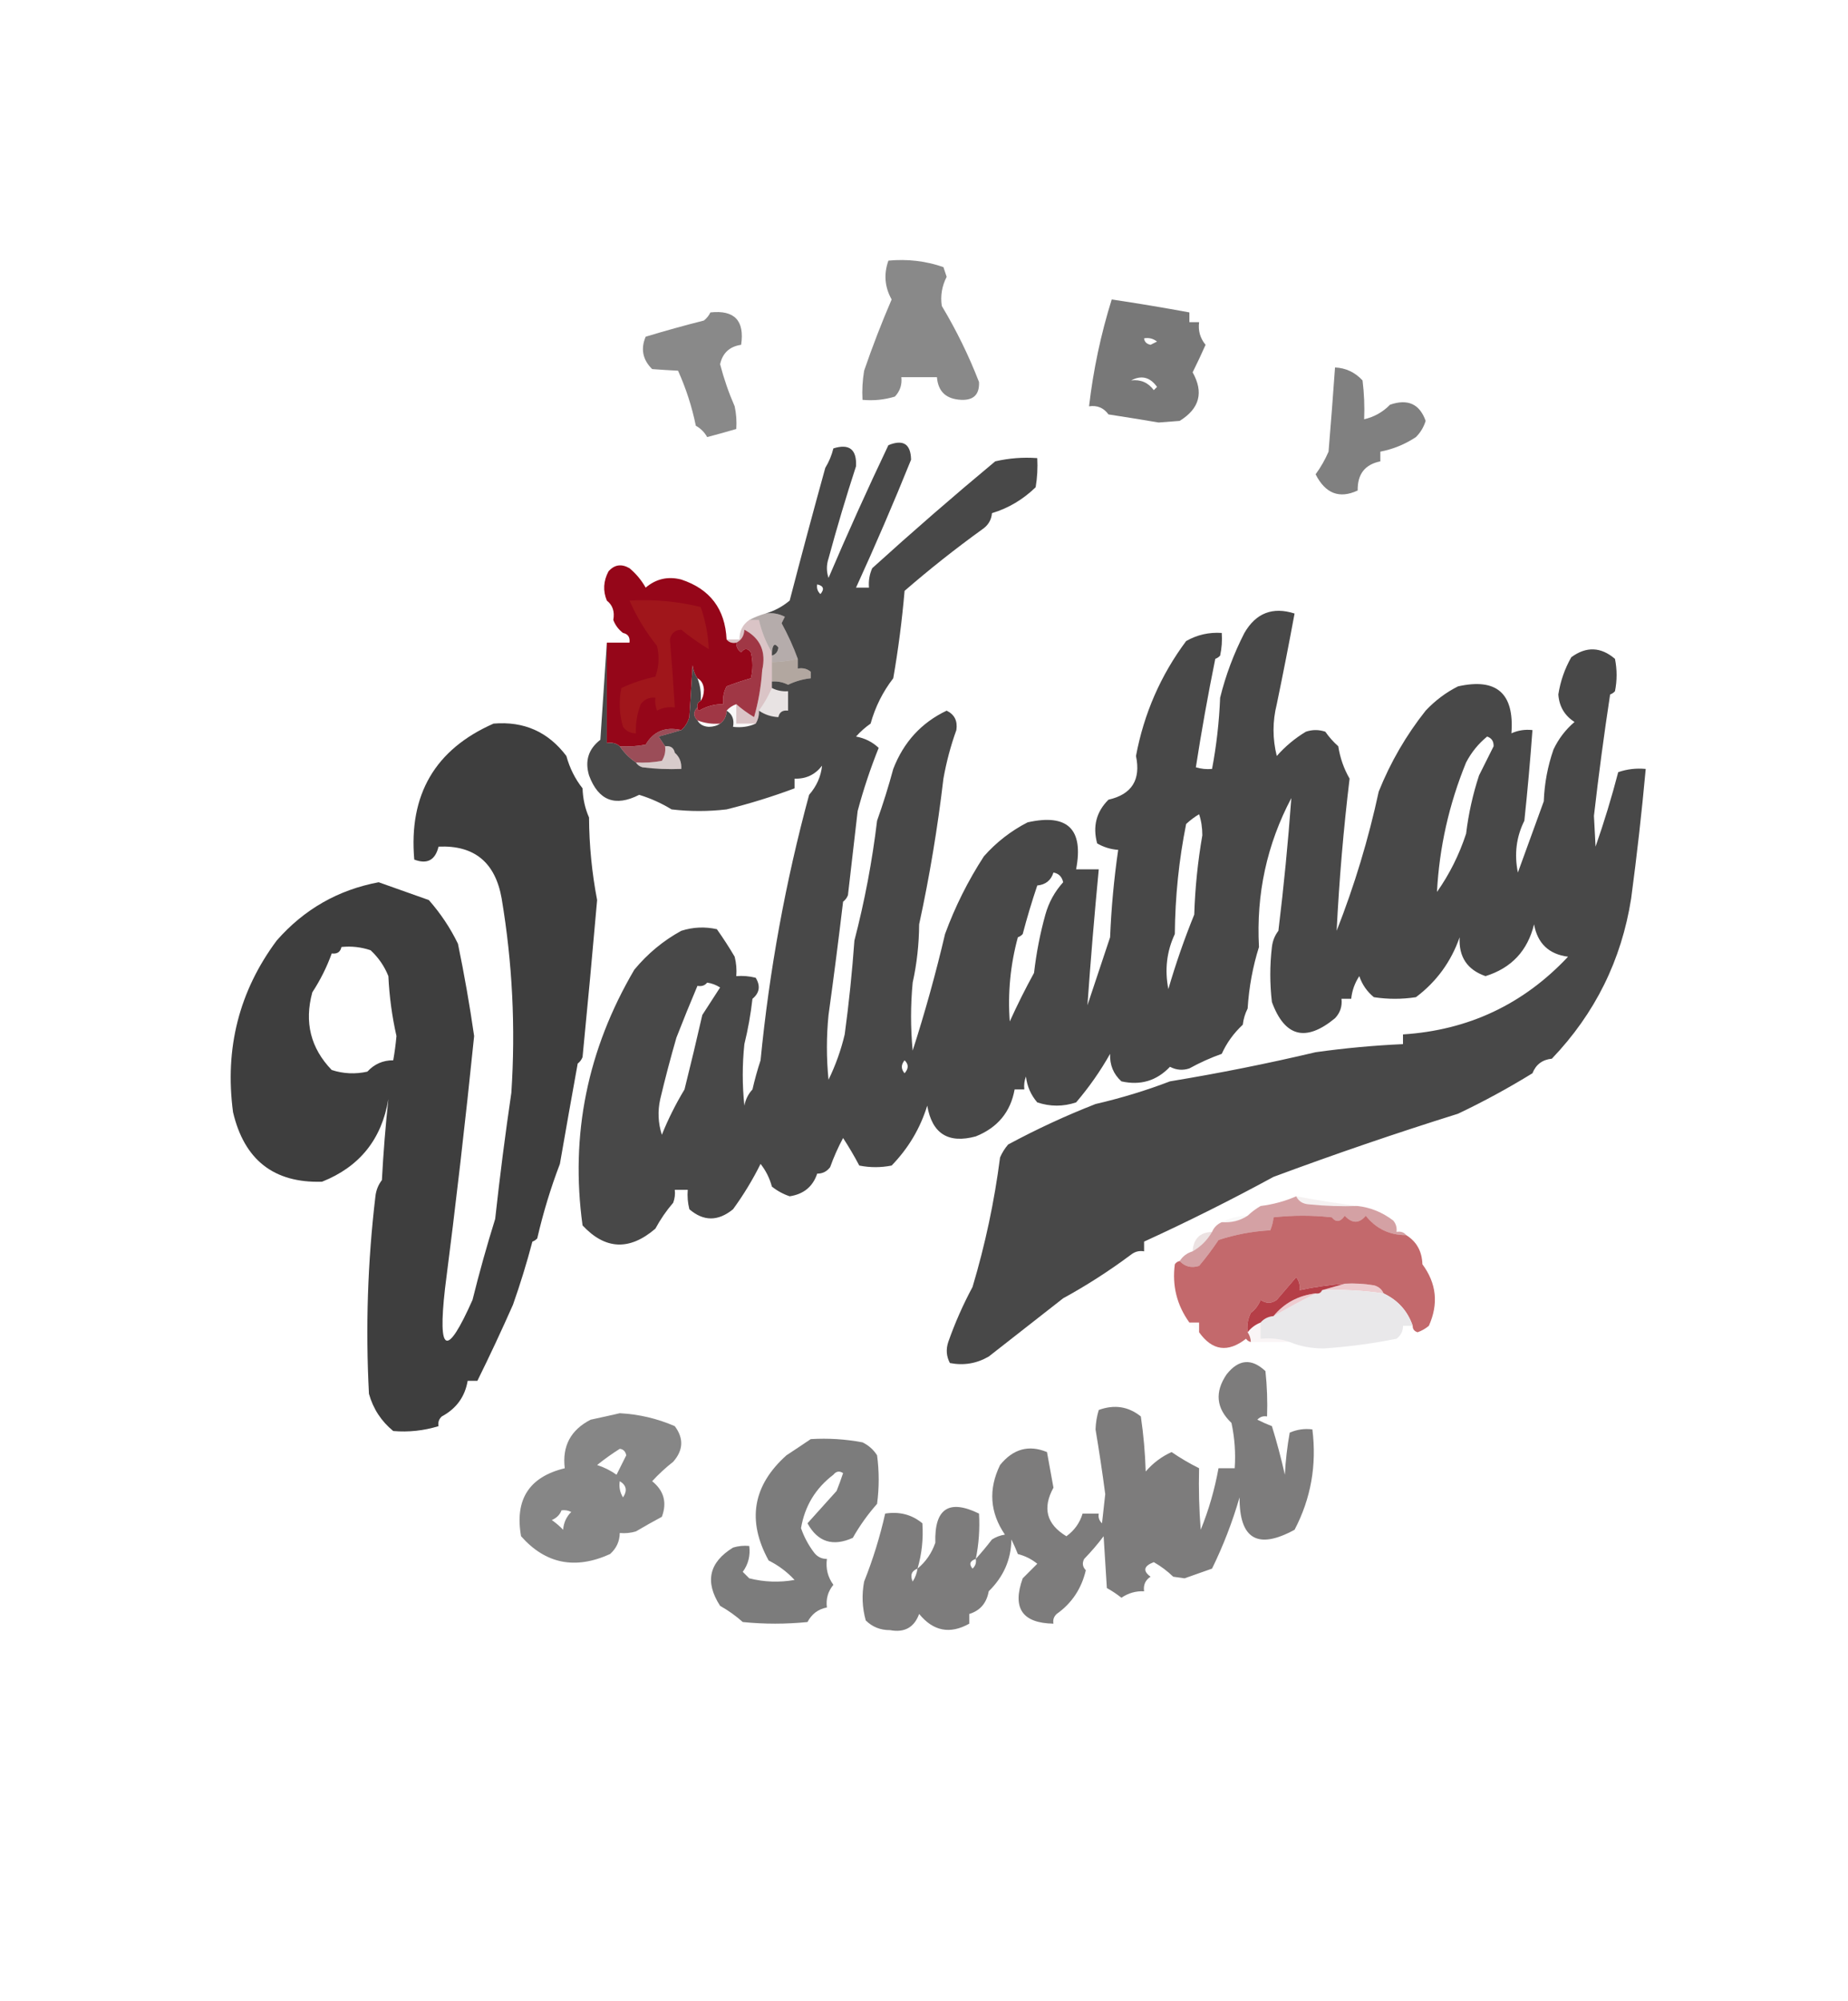 <?xml version="1.0" encoding="UTF-8"?>
<!DOCTYPE svg PUBLIC "-//W3C//DTD SVG 1.1//EN" "http://www.w3.org/Graphics/SVG/1.1/DTD/svg11.dtd">
<svg xmlns="http://www.w3.org/2000/svg" version="1.1" width="571px" height="618px" style="shape-rendering:geometricPrecision; text-rendering:geometricPrecision; image-rendering:optimizeQuality; fill-rule:evenodd; clip-rule:evenodd" xmlns:xlink="http://www.w3.org/1999/xlink">
<g><path style="opacity:0.463" fill="#010000" d="M 274.5,80.5 C 280.395,79.946 286.062,80.612 291.5,82.5C 291.833,83.5 292.167,84.5 292.5,85.5C 291.032,88.383 290.532,91.383 291,94.5C 295.529,102.057 299.362,109.89 302.5,118C 302.667,121.833 300.833,123.667 297,123.5C 292.343,123.285 289.843,120.952 289.5,116.5C 285.833,116.5 282.167,116.5 278.5,116.5C 278.753,118.827 278.086,120.827 276.5,122.5C 273.232,123.487 269.898,123.82 266.5,123.5C 266.335,120.482 266.502,117.482 267,114.5C 269.55,107.065 272.384,99.731 275.5,92.5C 273.354,88.66 273.02,84.66 274.5,80.5 Z"/></g>
<g><path style="opacity:0.53" fill="#010000" d="M 343.5,92.5 C 351.546,93.697 359.546,95.03 367.5,96.5C 367.5,97.5 367.5,98.5 367.5,99.5C 368.5,99.5 369.5,99.5 370.5,99.5C 370.162,102.157 370.829,104.49 372.5,106.5C 371.228,109.382 369.895,112.215 368.5,115C 371.988,121.201 370.655,126.201 364.5,130C 362.333,130.167 360.167,130.333 358,130.5C 352.836,129.63 347.67,128.797 342.5,128C 341.022,125.961 339.022,125.128 336.5,125.5C 337.809,114.251 340.142,103.251 343.5,92.5 Z M 353.5,104.5 C 354.978,104.238 356.311,104.571 357.5,105.5C 356.833,105.833 356.167,106.167 355.5,106.5C 354.287,106.253 353.62,105.586 353.5,104.5 Z M 349.5,117.5 C 352.684,115.812 355.35,116.479 357.5,119.5C 357.167,119.833 356.833,120.167 356.5,120.5C 354.754,118.146 352.421,117.146 349.5,117.5 Z"/></g>
<g><path style="opacity:0.463" fill="#010000" d="M 219.5,96.5 C 226.941,95.694 230.107,99.028 229,106.5C 225.437,107.025 223.27,109.025 222.5,112.5C 223.68,117.019 225.18,121.353 227,125.5C 227.497,127.81 227.663,130.143 227.5,132.5C 224.394,133.413 221.394,134.246 218.5,135C 217.667,133.5 216.5,132.333 215,131.5C 213.799,125.628 211.966,119.961 209.5,114.5C 206.998,114.379 204.332,114.212 201.5,114C 198.571,111.09 197.905,107.757 199.5,104C 205.455,102.195 211.455,100.528 217.5,99C 218.381,98.292 219.047,97.458 219.5,96.5 Z"/></g>
<g><path style="opacity:0.497" fill="#020100" d="M 412.5,113.5 C 415.841,113.656 418.674,114.989 421,117.5C 421.499,121.486 421.666,125.486 421.5,129.5C 424.613,128.777 427.279,127.277 429.5,125C 434.982,123.107 438.648,124.773 440.5,130C 439.912,131.92 438.912,133.587 437.5,135C 434.105,137.244 430.439,138.744 426.5,139.5C 426.5,140.5 426.5,141.5 426.5,142.5C 421.742,143.457 419.409,146.457 419.5,151.5C 413.857,154.132 409.523,152.465 406.5,146.5C 408.086,144.33 409.42,141.996 410.5,139.5C 411.222,130.807 411.889,122.14 412.5,113.5 Z"/></g>
<g><path style="opacity:0.716" fill="#010000" d="M 187.5,198.5 C 187.5,208.833 187.5,219.167 187.5,229.5C 189.099,229.232 190.432,229.566 191.5,230.5C 192.833,232.5 194.5,234.167 196.5,235.5C 196.918,236.222 197.584,236.722 198.5,237C 202.486,237.499 206.486,237.666 210.5,237.5C 210.635,235.446 209.968,233.779 208.5,232.5C 210.923,232.424 212.756,233.424 214,235.5C 219.482,232.215 225.315,229.549 231.5,227.5C 234.813,225.736 237.813,223.736 240.5,221.5C 242.179,221.715 243.179,221.048 243.5,219.5C 248.64,218.25 248.64,217.584 243.5,217.5C 243.5,216.167 243.5,214.833 243.5,213.5C 241.708,213.634 240.042,213.301 238.5,212.5C 238.5,211.833 238.5,211.167 238.5,210.5C 240.262,210.357 241.929,210.691 243.5,211.5C 245.729,210.423 248.063,209.756 250.5,209.5C 249.64,211.816 249.14,214.149 249,216.5C 252.349,213.654 255.849,210.987 259.5,208.5C 261.845,205.491 264.179,202.491 266.5,199.5C 263.979,196.622 260.979,194.622 257.5,193.5C 256.491,196.049 255.658,198.715 255,201.5C 253.509,203.664 252.009,205.664 250.5,207.5C 249.432,206.566 248.099,206.232 246.5,206.5C 246.5,205.5 246.5,204.5 246.5,203.5C 245.142,199.777 243.475,196.111 241.5,192.5C 241.833,191.833 242.167,191.167 242.5,190.5C 240.604,189.534 238.604,189.201 236.5,189.5C 239.2,188.743 241.7,187.409 244,185.5C 247.56,171.806 251.227,158.139 255,144.5C 256.132,142.661 256.965,140.661 257.5,138.5C 262.413,136.962 264.747,138.796 264.5,144C 261.452,153.341 258.619,162.841 256,172.5C 255.333,174.5 255.333,176.5 256,178.5C 261.854,164.775 268.021,151.108 274.5,137.5C 279.082,135.63 281.415,137.13 281.5,142C 276.169,155.212 270.503,168.378 264.5,181.5C 265.833,181.5 267.167,181.5 268.5,181.5C 268.318,179.409 268.652,177.409 269.5,175.5C 281.965,164.198 294.631,153.198 307.5,142.5C 311.783,141.508 316.116,141.174 320.5,141.5C 320.665,144.518 320.498,147.518 320,150.5C 316.056,154.314 311.556,156.981 306.5,158.5C 306.321,160.606 305.321,162.272 303.5,163.5C 295.154,169.526 287.154,175.859 279.5,182.5C 278.709,191.648 277.543,200.648 276,209.5C 272.781,213.656 270.448,218.323 269,223.5C 267.351,224.648 265.851,225.981 264.5,227.5C 267.217,227.999 269.551,229.165 271.5,231C 268.966,237.285 266.8,243.785 265,250.5C 264,259.167 263,267.833 262,276.5C 261.692,277.308 261.192,277.975 260.5,278.5C 259.1,290.287 257.6,301.953 256,313.5C 255.333,320.167 255.333,326.833 256,333.5C 258.193,328.991 259.86,324.324 261,319.5C 262.299,309.885 263.299,300.218 264,290.5C 267.167,278.316 269.501,265.983 271,253.5C 272.878,248.229 274.545,242.896 276,237.5C 279.208,229.201 284.708,223.201 292.5,219.5C 294.923,220.682 295.923,222.682 295.5,225.5C 293.762,230.307 292.428,235.307 291.5,240.5C 289.712,255.726 287.212,270.726 284,285.5C 283.956,291.673 283.289,297.673 282,303.5C 281.333,310.5 281.333,317.5 282,324.5C 285.829,312.593 289.162,300.593 292,288.5C 295.086,280.07 299.086,272.07 304,264.5C 307.828,260.166 312.328,256.666 317.5,254C 329.865,251.234 334.865,256.068 332.5,268.5C 334.833,268.5 337.167,268.5 339.5,268.5C 338.148,282.611 336.981,296.611 336,310.5C 338.33,303.509 340.664,296.509 343,289.5C 343.371,280.424 344.204,271.424 345.5,262.5C 343.173,262.335 341.007,261.669 339,260.5C 337.574,255.243 338.741,250.743 342.5,247C 349.709,245.366 352.543,240.866 351,233.5C 353.456,220.411 358.623,208.577 366.5,198C 369.907,196.065 373.574,195.232 377.5,195.5C 377.663,197.857 377.497,200.19 377,202.5C 376.586,202.957 376.086,203.291 375.5,203.5C 373.231,214.669 371.231,225.835 369.5,237C 371.134,237.494 372.801,237.66 374.5,237.5C 375.863,230.337 376.696,223.003 377,215.5C 378.699,208.599 381.199,201.932 384.5,195.5C 388.064,189.339 393.23,187.339 400,189.5C 398.287,198.76 396.454,208.093 394.5,217.5C 393.167,222.833 393.167,228.167 394.5,233.5C 397.131,230.523 400.131,228.023 403.5,226C 405.5,225.333 407.5,225.333 409.5,226C 410.648,227.649 411.981,229.149 413.5,230.5C 414.061,234.095 415.228,237.428 417,240.5C 415.12,256.075 413.787,271.741 413,287.5C 418.496,273.54 422.829,259.207 426,244.5C 429.624,235.457 434.457,227.123 440.5,219.5C 443.459,216.358 446.792,213.858 450.5,212C 462.439,209.325 467.939,214.158 467,226.5C 469.041,225.577 471.208,225.244 473.5,225.5C 472.822,234.837 471.989,244.17 471,253.5C 468.508,258.502 467.841,263.836 469,269.5C 471.664,262.214 474.331,254.881 477,247.5C 477.203,241.995 478.203,236.661 480,231.5C 481.572,228.178 483.739,225.344 486.5,223C 483.426,221.022 481.759,218.188 481.5,214.5C 482.132,210.406 483.466,206.573 485.5,203C 490.129,199.602 494.629,199.769 499,203.5C 499.667,206.833 499.667,210.167 499,213.5C 498.586,213.957 498.086,214.291 497.5,214.5C 495.6,226.97 493.933,239.47 492.5,252C 492.667,255.167 492.833,258.333 493,261.5C 495.652,253.904 497.985,246.238 500,238.5C 502.719,237.556 505.552,237.223 508.5,237.5C 507.28,250.854 505.78,264.187 504,277.5C 501.016,296.538 492.85,313.038 479.5,327C 476.568,327.295 474.568,328.795 473.5,331.5C 466.016,336.106 458.349,340.273 450.5,344C 431.335,350 412.335,356.5 393.5,363.5C 380.374,370.636 367.041,377.303 353.5,383.5C 353.5,384.5 353.5,385.5 353.5,386.5C 352.022,386.238 350.689,386.571 349.5,387.5C 342.76,392.529 335.76,397.029 328.5,401C 320.803,407.039 313.136,413.039 305.5,419C 301.753,421.166 297.753,421.833 293.5,421C 292.409,418.936 292.242,416.769 293,414.5C 295.047,408.668 297.547,403.001 300.5,397.5C 304.425,384.373 307.258,371.039 309,357.5C 309.635,356.034 310.469,354.7 311.5,353.5C 320.321,348.753 329.321,344.587 338.5,341C 346.466,339.155 354.132,336.822 361.5,334C 376.791,331.479 391.791,328.479 406.5,325C 415.469,323.742 424.469,322.909 433.5,322.5C 433.5,321.5 433.5,320.5 433.5,319.5C 453.699,318.207 470.699,310.207 484.5,295.5C 478.569,294.736 475.069,291.403 474,285.5C 472,293.671 467,299.004 459,301.5C 453.348,299.538 450.681,295.538 451,289.5C 448.351,297.059 443.851,303.225 437.5,308C 433.167,308.667 428.833,308.667 424.5,308C 422.383,306.269 420.883,304.102 420,301.5C 418.587,303.652 417.754,305.986 417.5,308.5C 416.5,308.5 415.5,308.5 414.5,308.5C 414.753,310.827 414.086,312.827 412.5,314.5C 403.465,321.951 396.965,320.284 393,309.5C 392.333,303.833 392.333,298.167 393,292.5C 393.216,290.616 393.883,288.949 395,287.5C 396.663,273.893 397.996,260.226 399,246.5C 391.447,260.802 388.114,276.135 389,292.5C 387.078,298.605 385.911,304.939 385.5,311.5C 384.702,313.078 384.202,314.744 384,316.5C 381.184,319.132 379.017,322.132 377.5,325.5C 374.081,326.708 370.747,328.208 367.5,330C 365.432,330.687 363.432,330.52 361.5,329.5C 357.405,333.824 352.405,335.324 346.5,334C 344.032,331.772 342.865,328.938 343,325.5C 340.002,330.82 336.502,335.82 332.5,340.5C 328.5,341.833 324.5,341.833 320.5,340.5C 318.52,338.205 317.353,335.539 317,332.5C 316.51,333.793 316.343,335.127 316.5,336.5C 315.5,336.5 314.5,336.5 313.5,336.5C 312.244,343.466 308.244,348.299 301.5,351C 292.985,353.311 287.985,350.144 286.5,341.5C 284.334,348.513 280.667,354.679 275.5,360C 272.167,360.667 268.833,360.667 265.5,360C 263.956,357.075 262.289,354.242 260.5,351.5C 258.94,354.399 257.607,357.399 256.5,360.5C 255.476,361.853 254.143,362.52 252.5,362.5C 251.156,366.516 248.322,368.849 244,369.5C 241.991,368.828 240.158,367.828 238.5,366.5C 237.806,363.912 236.64,361.579 235,359.5C 232.562,364.407 229.729,369.074 226.5,373.5C 221.879,377.275 217.379,377.275 213,373.5C 212.505,371.527 212.338,369.527 212.5,367.5C 211.167,367.5 209.833,367.5 208.5,367.5C 208.657,368.873 208.49,370.207 208,371.5C 205.899,373.937 204.066,376.604 202.5,379.5C 194.516,386.353 187.016,386.019 180,378.5C 176.15,350.539 181.483,324.205 196,299.5C 200.131,294.525 204.965,290.525 210.5,287.5C 214.122,286.341 217.789,286.175 221.5,287C 223.472,289.787 225.306,292.62 227,295.5C 227.495,297.473 227.662,299.473 227.5,301.5C 229.527,301.338 231.527,301.505 233.5,302C 235.028,304.518 234.694,306.685 232.5,308.5C 231.947,313.311 231.114,317.978 230,322.5C 229.333,328.833 229.333,335.167 230,341.5C 230.36,339.579 231.194,337.912 232.5,336.5C 233.196,333.444 234.03,330.444 235,327.5C 237.722,299.668 242.722,272.335 250,245.5C 252.327,242.822 253.66,239.822 254,236.5C 251.842,239.296 249.009,240.629 245.5,240.5C 245.5,241.5 245.5,242.5 245.5,243.5C 238.638,246.062 231.638,248.228 224.5,250C 218.833,250.667 213.167,250.667 207.5,250C 204.397,248.092 201.064,246.592 197.5,245.5C 190.063,249.294 184.896,247.294 182,239.5C 180.662,234.994 181.829,231.327 185.5,228.5C 186.167,218.341 186.833,208.341 187.5,198.5 Z M 252.5,180.5 C 254.465,180.948 254.798,181.948 253.5,183.5C 252.614,182.675 252.281,181.675 252.5,180.5 Z M 250.5,209.5 C 250.5,208.833 250.5,208.167 250.5,207.5C 252.009,205.664 253.509,203.664 255,201.5C 255.658,198.715 256.491,196.049 257.5,193.5C 260.979,194.622 263.979,196.622 266.5,199.5C 264.179,202.491 261.845,205.491 259.5,208.5C 255.849,210.987 252.349,213.654 249,216.5C 249.14,214.149 249.64,211.816 250.5,209.5 Z M 238.5,202.5 C 238.5,202.167 238.5,201.833 238.5,201.5C 238.73,199.017 239.397,198.517 240.5,200C 240.361,201.301 239.695,202.134 238.5,202.5 Z M 215.5,209.5 C 216.369,211.717 216.702,214.05 216.5,216.5C 215.662,216.842 215.328,217.508 215.5,218.5C 214.167,219.833 214.167,221.167 215.5,222.5C 216.152,223.725 217.319,224.392 219,224.5C 220.385,224.486 221.551,224.152 222.5,223.5C 223.806,222.533 224.473,221.199 224.5,219.5C 226.256,220.552 226.923,222.219 226.5,224.5C 229.059,224.802 231.393,224.468 233.5,223.5C 234.234,222.292 234.567,220.959 234.5,219.5C 236.282,220.72 238.282,221.386 240.5,221.5C 237.813,223.736 234.813,225.736 231.5,227.5C 225.315,229.549 219.482,232.215 214,235.5C 212.756,233.424 210.923,232.424 208.5,232.5C 208.179,230.952 207.179,230.285 205.5,230.5C 204.859,229.518 204.193,228.518 203.5,227.5C 205.969,226.832 208.302,226.165 210.5,225.5C 211.687,224.466 212.52,223.133 213,221.5C 213.333,216.167 213.667,210.833 214,205.5C 214.21,207.058 214.71,208.391 215.5,209.5 Z M 243.5,217.5 C 248.64,217.584 248.64,218.25 243.5,219.5C 243.5,218.833 243.5,218.167 243.5,217.5 Z M 243.5,219.5 C 243.179,221.048 242.179,221.715 240.5,221.5C 240.821,219.952 241.821,219.285 243.5,219.5 Z M 459.5,227.5 C 460.88,227.962 461.547,228.962 461.5,230.5C 460.018,233.464 458.518,236.464 457,239.5C 455.074,245.357 453.741,251.357 453,257.5C 450.868,264.011 447.868,270.011 444,275.5C 444.73,261.716 447.73,248.382 453,235.5C 454.644,232.361 456.811,229.694 459.5,227.5 Z M 370.5,251.5 C 371.163,253.473 371.496,255.639 371.5,258C 370.094,266.084 369.26,274.251 369,282.5C 365.965,289.954 363.298,297.621 361,305.5C 359.828,299.508 360.495,293.841 363,288.5C 363.1,276.954 364.266,265.62 366.5,254.5C 367.799,253.306 369.132,252.306 370.5,251.5 Z M 325.5,269.5 C 327.121,269.787 328.121,270.787 328.5,272.5C 325.891,275.383 324.058,278.717 323,282.5C 321.376,288.331 320.21,294.331 319.5,300.5C 316.857,305.308 314.357,310.308 312,315.5C 311.349,306.707 312.182,298.04 314.5,289.5C 315.086,289.291 315.586,288.957 316,288.5C 317.337,283.416 318.837,278.416 320.5,273.5C 323.069,273.262 324.735,271.929 325.5,269.5 Z M 218.5,303.5 C 219.922,303.709 221.255,304.209 222.5,305C 220.665,307.852 218.831,310.686 217,313.5C 215.248,321.186 213.414,328.853 211.5,336.5C 208.782,340.997 206.448,345.664 204.5,350.5C 203.341,346.878 203.175,343.211 204,339.5C 205.509,333.132 207.175,326.799 209,320.5C 211.096,315.114 213.262,309.781 215.5,304.5C 216.791,304.737 217.791,304.404 218.5,303.5 Z M 279.5,327.5 C 280.782,328.708 280.782,330.042 279.5,331.5C 278.374,330.192 278.374,328.858 279.5,327.5 Z"/></g>
<g><path style="opacity:0.02" fill="#240309" d="M 187.5,185.5 C 189.308,186.918 189.975,188.918 189.5,191.5C 188.715,189.626 188.048,187.626 187.5,185.5 Z"/></g>
<g><path style="opacity:0.329" fill="#1f0600" d="M 236.5,189.5 C 238.604,189.201 240.604,189.534 242.5,190.5C 242.167,191.167 241.833,191.833 241.5,192.5C 243.475,196.111 245.142,199.777 246.5,203.5C 243.795,204.129 241.128,204.463 238.5,204.5C 238.5,203.833 238.5,203.167 238.5,202.5C 239.695,202.134 240.361,201.301 240.5,200C 239.397,198.517 238.73,199.017 238.5,201.5C 236.684,198.539 235.35,195.205 234.5,191.5C 233.5,191.5 232.5,191.5 231.5,191.5C 233.028,190.691 234.694,190.024 236.5,189.5 Z"/></g>
<g><path style="opacity:0.008" fill="#400205" d="M 192.5,195.5 C 194.048,195.821 194.715,196.821 194.5,198.5C 192.167,198.5 189.833,198.5 187.5,198.5C 189.292,197.691 191.292,197.191 193.5,197C 192.944,196.617 192.611,196.117 192.5,195.5 Z"/></g>
<g><path style="opacity:0.989" fill="#950518" d="M 224.5,197.5 C 225.209,198.404 226.209,198.737 227.5,198.5C 227.461,199.756 227.961,200.756 229,201.5C 230,200.167 231,200.167 232,201.5C 232.667,204.167 232.667,206.833 232,209.5C 229.48,210.207 226.98,211.04 224.5,212C 223.594,213.699 223.261,215.533 223.5,217.5C 220.801,217.466 218.301,218.133 216,219.5C 215.601,219.272 215.435,218.938 215.5,218.5C 215.328,217.508 215.662,216.842 216.5,216.5C 217.152,215.551 217.486,214.385 217.5,213C 217.392,211.319 216.725,210.152 215.5,209.5C 214.71,208.391 214.21,207.058 214,205.5C 213.667,210.833 213.333,216.167 213,221.5C 212.52,223.133 211.687,224.466 210.5,225.5C 205.581,224.372 201.915,225.872 199.5,230C 196.854,230.497 194.187,230.664 191.5,230.5C 190.432,229.566 189.099,229.232 187.5,229.5C 187.5,219.167 187.5,208.833 187.5,198.5C 189.833,198.5 192.167,198.5 194.5,198.5C 194.715,196.821 194.048,195.821 192.5,195.5C 191.122,194.455 190.122,193.122 189.5,191.5C 189.975,188.918 189.308,186.918 187.5,185.5C 186.259,182.492 186.426,179.492 188,176.5C 189.836,174.396 192.002,174.062 194.5,175.5C 196.532,177.198 198.198,179.198 199.5,181.5C 202.71,178.778 206.376,177.944 210.5,179C 219.389,181.935 224.056,188.101 224.5,197.5 Z"/></g>
<g><path style="opacity:0.997" fill="#a0161b" d="M 194.5,185.5 C 201.996,185.062 209.33,185.729 216.5,187.5C 217.979,191.706 218.812,196.039 219,200.5C 216.028,198.694 213.195,196.694 210.5,194.5C 208.575,194.59 207.408,195.59 207,197.5C 207.584,204.451 208.084,211.451 208.5,218.5C 206.533,218.261 204.699,218.594 203,219.5C 202.51,218.207 202.343,216.873 202.5,215.5C 200.61,215.297 199.11,215.963 198,217.5C 196.851,220.393 196.351,223.393 196.5,226.5C 194.857,226.52 193.524,225.853 192.5,224.5C 191.34,220.541 191.173,216.541 192,212.5C 195.347,210.94 198.847,209.773 202.5,209C 203.617,205.927 203.784,202.76 203,199.5C 199.557,195.219 196.724,190.552 194.5,185.5 Z"/></g>
<g><path style="opacity:0.38" fill="#371a06" d="M 246.5,203.5 C 246.5,204.5 246.5,205.5 246.5,206.5C 248.099,206.232 249.432,206.566 250.5,207.5C 250.5,208.167 250.5,208.833 250.5,209.5C 248.063,209.756 245.729,210.423 243.5,211.5C 241.929,210.691 240.262,210.357 238.5,210.5C 238.5,208.5 238.5,206.5 238.5,204.5C 241.128,204.463 243.795,204.129 246.5,203.5 Z"/></g>
<g><path style="opacity:0.016" fill="#250507" d="M 215.5,209.5 C 216.725,210.152 217.392,211.319 217.5,213C 217.486,214.385 217.152,215.551 216.5,216.5C 216.702,214.05 216.369,211.717 215.5,209.5 Z"/></g>
<g><path style="opacity:0.788" fill="#860214" d="M 227.5,217.5 C 226.29,217.932 225.29,218.599 224.5,219.5C 224.473,221.199 223.806,222.533 222.5,223.5C 220.05,223.702 217.717,223.369 215.5,222.5C 214.167,221.167 214.167,219.833 215.5,218.5C 215.435,218.938 215.601,219.272 216,219.5C 218.301,218.133 220.801,217.466 223.5,217.5C 223.261,215.533 223.594,213.699 224.5,212C 226.98,211.04 229.48,210.207 232,209.5C 232.667,206.833 232.667,204.167 232,201.5C 231,200.167 230,200.167 229,201.5C 227.961,200.756 227.461,199.756 227.5,198.5C 229.045,197.77 229.878,196.437 230,194.5C 234.96,197.127 236.794,201.294 235.5,207C 235.185,211.932 234.352,216.765 233,221.5C 230.966,220.279 229.133,218.945 227.5,217.5 Z"/></g>
<g><path style="opacity:0.031" fill="#240201" d="M 227.5,217.5 C 227.5,219.5 227.5,221.5 227.5,223.5C 229.5,223.5 231.5,223.5 233.5,223.5C 231.393,224.468 229.059,224.802 226.5,224.5C 226.923,222.219 226.256,220.552 224.5,219.5C 225.29,218.599 226.29,217.932 227.5,217.5 Z"/></g>
<g><path style="opacity:0.11" fill="#330900" d="M 238.5,212.5 C 240.042,213.301 241.708,213.634 243.5,213.5C 243.5,214.833 243.5,216.167 243.5,217.5C 243.5,218.167 243.5,218.833 243.5,219.5C 241.821,219.285 240.821,219.952 240.5,221.5C 238.282,221.386 236.282,220.72 234.5,219.5C 236.083,217.337 237.416,215.004 238.5,212.5 Z"/></g>
<g><path style="opacity:0.231" fill="#61030a" d="M 231.5,191.5 C 232.5,191.5 233.5,191.5 234.5,191.5C 235.35,195.205 236.684,198.539 238.5,201.5C 238.5,201.833 238.5,202.167 238.5,202.5C 238.5,203.167 238.5,203.833 238.5,204.5C 238.5,206.5 238.5,208.5 238.5,210.5C 238.5,211.167 238.5,211.833 238.5,212.5C 237.416,215.004 236.083,217.337 234.5,219.5C 234.567,220.959 234.234,222.292 233.5,223.5C 231.5,223.5 229.5,223.5 227.5,223.5C 227.5,221.5 227.5,219.5 227.5,217.5C 229.133,218.945 230.966,220.279 233,221.5C 234.352,216.765 235.185,211.932 235.5,207C 236.794,201.294 234.96,197.127 230,194.5C 229.878,196.437 229.045,197.77 227.5,198.5C 226.209,198.737 225.209,198.404 224.5,197.5C 225.833,197.5 227.167,197.5 228.5,197.5C 228.455,194.923 229.455,192.923 231.5,191.5 Z"/></g>
<g><path style="opacity:0.757" fill="#000000" d="M 152.5,223.5 C 161.879,222.713 169.379,226.046 175,233.5C 176.022,237.238 177.689,240.572 180,243.5C 180.101,246.7 180.768,249.7 182,252.5C 182.054,261.091 182.887,269.591 184.5,278C 183.08,294.264 181.58,310.43 180,326.5C 179.692,327.308 179.192,327.975 178.5,328.5C 176.63,338.825 174.797,349.158 173,359.5C 170.178,366.868 167.845,374.534 166,382.5C 165.586,382.957 165.086,383.291 164.5,383.5C 162.76,390.091 160.76,396.591 158.5,403C 154.962,410.994 151.296,418.827 147.5,426.5C 146.5,426.5 145.5,426.5 144.5,426.5C 143.658,431.426 140.992,435.092 136.5,437.5C 135.614,438.325 135.281,439.325 135.5,440.5C 130.931,441.904 126.265,442.404 121.5,442C 117.789,438.956 115.289,435.122 114,430.5C 112.926,410.074 113.593,389.74 116,369.5C 116.216,367.616 116.883,365.949 118,364.5C 118.453,356.009 119.12,347.676 120,339.5C 117.934,351.893 111.1,360.393 99.5,365C 84.633,365.45 75.466,358.284 72,343.5C 69.389,323.777 73.889,306.11 85.5,290.5C 93.966,280.852 104.466,274.852 117,272.5C 122.1,274.329 127.266,276.163 132.5,278C 136.148,282.146 139.148,286.646 141.5,291.5C 143.463,300.991 145.129,310.491 146.5,320C 143.826,346.191 140.826,372.191 137.5,398C 135.207,418.235 138.041,419.402 146,401.5C 148.119,392.98 150.453,384.647 153,376.5C 154.433,363.412 156.099,350.412 158,337.5C 159.33,317.361 158.33,297.361 155,277.5C 153.028,266.341 146.528,261.008 135.5,261.5C 134.489,265.685 131.989,267.018 128,265.5C 126.253,245.458 134.42,231.458 152.5,223.5 Z M 105.5,292.5 C 108.572,292.183 111.572,292.516 114.5,293.5C 116.949,295.776 118.782,298.442 120,301.5C 120.295,307.756 121.129,313.923 122.5,320C 122.275,322.528 121.942,325.028 121.5,327.5C 118.341,327.481 115.674,328.648 113.5,331C 109.789,331.825 106.122,331.659 102.5,330.5C 95.977,323.745 93.977,315.745 96.5,306.5C 98.985,302.699 100.985,298.699 102.5,294.5C 104.179,294.715 105.179,294.048 105.5,292.5 Z"/></g>
<g><path style="opacity:0.016" fill="#2d0200" d="M 215.5,222.5 C 217.717,223.369 220.05,223.702 222.5,223.5C 221.551,224.152 220.385,224.486 219,224.5C 217.319,224.392 216.152,223.725 215.5,222.5 Z"/></g>
<g><path style="opacity:0.696" fill="#710010" d="M 210.5,225.5 C 208.302,226.165 205.969,226.832 203.5,227.5C 204.193,228.518 204.859,229.518 205.5,230.5C 205.714,232.144 205.38,233.644 204.5,235C 201.854,235.497 199.187,235.664 196.5,235.5C 194.5,234.167 192.833,232.5 191.5,230.5C 194.187,230.664 196.854,230.497 199.5,230C 201.915,225.872 205.581,224.372 210.5,225.5 Z"/></g>
<g><path style="opacity:0.203" fill="#3b0100" d="M 205.5,230.5 C 207.179,230.285 208.179,230.952 208.5,232.5C 209.968,233.779 210.635,235.446 210.5,237.5C 206.486,237.666 202.486,237.499 198.5,237C 197.584,236.722 196.918,236.222 196.5,235.5C 199.187,235.664 201.854,235.497 204.5,235C 205.38,233.644 205.714,232.144 205.5,230.5 Z"/></g>
<g><path style="opacity:0.058" fill="#510508" d="M 400.5,369.5 C 406.92,370.701 413.253,371.701 419.5,372.5C 414.489,372.666 409.489,372.499 404.5,372C 402.563,371.878 401.23,371.045 400.5,369.5 Z"/></g>
<g><path style="opacity:0.029" fill="#380300" d="M 385.5,375.5 C 383.162,377.04 380.495,377.706 377.5,377.5C 379.905,376.232 382.572,375.565 385.5,375.5 Z"/></g>
<g><path style="opacity:0.114" fill="#5b0605" d="M 374.5,380.5 C 373.027,383.049 371.027,385.049 368.5,386.5C 368.749,382.624 370.749,380.624 374.5,380.5 Z"/></g>
<g><path style="opacity:0.382" fill="#8e0a12" d="M 400.5,369.5 C 401.23,371.045 402.563,371.878 404.5,372C 409.489,372.499 414.489,372.666 419.5,372.5C 423.511,372.962 427.177,374.462 430.5,377C 431.337,378.011 431.67,379.178 431.5,380.5C 432.791,380.263 433.791,380.596 434.5,381.5C 429.342,381.504 425.176,379.504 422,375.5C 419.957,377.967 417.79,377.967 415.5,375.5C 414.152,377.461 412.819,377.628 411.5,376C 405.5,375.333 399.5,375.333 393.5,376C 393.384,377.268 393.051,378.602 392.5,380C 387.026,380.298 381.693,381.298 376.5,383C 374.641,385.788 372.641,388.454 370.5,391C 368.126,391.743 366.126,391.243 364.5,389.5C 365.436,388.026 366.77,387.026 368.5,386.5C 371.027,385.049 373.027,383.049 374.5,380.5C 375.1,379.1 376.1,378.1 377.5,377.5C 380.495,377.706 383.162,377.04 385.5,375.5C 386.66,374.389 387.993,373.389 389.5,372.5C 393.415,372.007 397.081,371.007 400.5,369.5 Z"/></g>
<g><path style="opacity:0.647" fill="#a3181d" d="M 434.5,381.5 C 437.706,383.489 439.373,386.489 439.5,390.5C 443.86,396.387 444.527,402.72 441.5,409.5C 440.452,410.383 439.285,411.05 438,411.5C 436.97,411.164 436.47,410.497 436.5,409.5C 434.922,404.92 431.922,401.587 427.5,399.5C 426.942,398.21 425.942,397.377 424.5,397C 421.518,396.502 418.518,396.335 415.5,396.5C 410.778,396.848 406.111,397.515 401.5,398.5C 401.762,397.022 401.429,395.689 400.5,394.5C 398.5,396.833 396.5,399.167 394.5,401.5C 392.865,402.681 391.198,402.681 389.5,401.5C 388.852,403.149 387.852,404.482 386.5,405.5C 385.534,407.396 385.201,409.396 385.5,411.5C 386.11,412.391 386.443,413.391 386.5,414.5C 385.883,414.389 385.383,414.056 385,413.5C 379.396,417.87 374.562,417.204 370.5,411.5C 370.5,410.5 370.5,409.5 370.5,408.5C 369.5,408.5 368.5,408.5 367.5,408.5C 363.627,403.114 362.127,397.114 363,390.5C 363.383,389.944 363.883,389.611 364.5,389.5C 366.126,391.243 368.126,391.743 370.5,391C 372.641,388.454 374.641,385.788 376.5,383C 381.693,381.298 387.026,380.298 392.5,380C 393.051,378.602 393.384,377.268 393.5,376C 399.5,375.333 405.5,375.333 411.5,376C 412.819,377.628 414.152,377.461 415.5,375.5C 417.79,377.967 419.957,377.967 422,375.5C 425.176,379.504 429.342,381.504 434.5,381.5 Z"/></g>
<g><path style="opacity:0.486" fill="#da969c" d="M 415.5,396.5 C 418.518,396.335 421.518,396.502 424.5,397C 425.942,397.377 426.942,398.21 427.5,399.5C 421.225,398.582 414.892,398.249 408.5,398.5C 410.833,397.833 413.167,397.167 415.5,396.5 Z"/></g>
<g><path style="opacity:1" fill="#e9e8ea" d="M 408.5,398.5 C 414.892,398.249 421.225,398.582 427.5,399.5C 431.922,401.587 434.922,404.92 436.5,409.5C 435.5,409.5 434.5,409.5 433.5,409.5C 433.52,411.143 432.853,412.476 431.5,413.5C 424.065,414.989 416.565,415.989 409,416.5C 405.098,416.488 401.598,415.821 398.5,414.5C 395.713,413.523 392.713,413.19 389.5,413.5C 389.5,411.833 389.5,410.167 389.5,408.5C 390.514,407.326 391.847,406.66 393.5,406.5C 397.782,404.019 402.115,401.686 406.5,399.5C 407.492,399.672 408.158,399.338 408.5,398.5 Z"/></g>
<g><path style="opacity:0.898" fill="#ad2932" d="M 415.5,396.5 C 413.167,397.167 410.833,397.833 408.5,398.5C 408.158,399.338 407.492,399.672 406.5,399.5C 401.15,400.155 396.816,402.489 393.5,406.5C 391.847,406.66 390.514,407.326 389.5,408.5C 387.859,409.147 386.526,410.147 385.5,411.5C 385.201,409.396 385.534,407.396 386.5,405.5C 387.852,404.482 388.852,403.149 389.5,401.5C 391.198,402.681 392.865,402.681 394.5,401.5C 396.5,399.167 398.5,396.833 400.5,394.5C 401.429,395.689 401.762,397.022 401.5,398.5C 406.111,397.515 410.778,396.848 415.5,396.5 Z"/></g>
<g><path style="opacity:0.439" fill="#d98c94" d="M 406.5,399.5 C 402.115,401.686 397.782,404.019 393.5,406.5C 396.816,402.489 401.15,400.155 406.5,399.5 Z"/></g>
<g><path style="opacity:0.012" fill="#250905" d="M 367.5,408.5 C 368.5,408.5 369.5,408.5 370.5,408.5C 370.5,409.5 370.5,410.5 370.5,411.5C 369.5,410.5 368.5,409.5 367.5,408.5 Z"/></g>
<g><path style="opacity:0.071" fill="#b87c83" d="M 389.5,408.5 C 389.5,410.167 389.5,411.833 389.5,413.5C 392.713,413.19 395.713,413.523 398.5,414.5C 394.5,414.5 390.5,414.5 386.5,414.5C 386.443,413.391 386.11,412.391 385.5,411.5C 386.526,410.147 387.859,409.147 389.5,408.5 Z"/></g>
<g><path style="opacity:0.515" fill="#020000" d="M 283.5,484.5 C 286.065,482.382 287.898,479.715 289,476.5C 288.686,465.96 293.186,462.96 302.5,467.5C 302.774,472.263 302.441,476.93 301.5,481.5C 303.161,479.672 304.828,477.672 306.5,475.5C 307.729,474.719 309.062,474.219 310.5,474C 305.85,467.172 305.35,460.005 309,452.5C 313.04,447.512 317.873,446.179 323.5,448.5C 324.156,452.162 324.823,455.828 325.5,459.5C 322.028,465.814 323.362,470.814 329.5,474.5C 331.98,472.696 333.647,470.363 334.5,467.5C 336.167,467.5 337.833,467.5 339.5,467.5C 339.281,468.675 339.614,469.675 340.5,470.5C 340.833,467.5 341.167,464.5 341.5,461.5C 340.631,454.896 339.631,448.229 338.5,441.5C 338.572,439.44 338.905,437.44 339.5,435.5C 344.313,433.743 348.646,434.409 352.5,437.5C 353.33,443.138 353.83,448.804 354,454.5C 356.292,451.866 358.959,449.866 362,448.5C 364.69,450.345 367.523,452.012 370.5,453.5C 370.334,459.842 370.5,466.175 371,472.5C 373.464,466.445 375.298,460.112 376.5,453.5C 378.167,453.5 379.833,453.5 381.5,453.5C 381.827,448.786 381.493,444.12 380.5,439.5C 375.768,434.986 375.268,429.986 379,424.5C 382.72,419.802 386.72,419.469 391,423.5C 391.499,428.155 391.666,432.821 391.5,437.5C 390.325,437.281 389.325,437.614 388.5,438.5C 389.991,439.244 391.491,439.91 393,440.5C 394.512,445.382 395.845,450.382 397,455.5C 397.226,451.113 397.726,446.779 398.5,442.5C 400.743,441.526 403.076,441.192 405.5,441.5C 406.889,452.518 405.056,462.852 400,472.5C 388.606,478.721 382.94,475.387 383,462.5C 380.787,470.115 377.954,477.448 374.5,484.5C 371.666,485.503 368.833,486.503 366,487.5C 364.833,487.333 363.667,487.167 362.5,487C 360.717,485.268 358.717,483.768 356.5,482.5C 353.381,483.694 353.048,485.194 355.5,487C 353.893,488.049 353.227,489.549 353.5,491.5C 350.951,491.387 348.618,492.054 346.5,493.5C 345.086,492.376 343.586,491.376 342,490.5C 341.667,485.167 341.333,479.833 341,474.5C 339.132,476.974 337.132,479.307 335,481.5C 334.316,482.784 334.483,483.951 335.5,485C 334.17,490.694 331.17,495.194 326.5,498.5C 325.614,499.325 325.281,500.325 325.5,501.5C 315.853,501.341 312.686,496.674 316,487.5C 317.5,486 319,484.5 320.5,483C 318.725,481.561 316.725,480.561 314.5,480C 313.91,478.491 313.244,476.991 312.5,475.5C 312.428,481.661 310.094,486.994 305.5,491.5C 304.843,495.146 302.843,497.48 299.5,498.5C 299.5,499.5 299.5,500.5 299.5,501.5C 293.524,504.842 288.358,503.842 284,498.5C 282.473,502.673 279.473,504.34 275,503.5C 272.029,503.517 269.529,502.517 267.5,500.5C 266.4,496.558 266.233,492.558 267,488.5C 269.736,481.632 271.903,474.632 273.5,467.5C 277.925,466.81 281.759,467.81 285,470.5C 285.324,475.302 284.824,479.969 283.5,484.5 Z M 301.5,481.5 C 301.719,482.675 301.386,483.675 300.5,484.5C 299.335,483.14 299.668,482.14 301.5,481.5 Z M 283.5,484.5 C 283.291,485.922 282.791,487.255 282,488.5C 281.156,486.537 281.656,485.204 283.5,484.5 Z"/></g>
<g><path style="opacity:0.473" fill="#010000" d="M 191.5,436.5 C 197.46,436.824 203.127,438.157 208.5,440.5C 211.313,444.263 211.146,447.93 208,451.5C 205.683,453.316 203.516,455.316 201.5,457.5C 205.15,460.432 206.15,464.098 204.5,468.5C 201.806,469.945 199.139,471.445 196.5,473C 194.866,473.494 193.199,473.66 191.5,473.5C 191.457,476.088 190.457,478.254 188.5,480C 177.737,484.886 168.57,483.053 161,474.5C 158.991,463.163 163.491,456.163 174.5,453.5C 173.669,446.657 176.336,441.657 182.5,438.5C 185.642,437.833 188.642,437.166 191.5,436.5 Z M 191.5,447.5 C 192.586,447.62 193.253,448.287 193.5,449.5C 192.53,451.483 191.53,453.483 190.5,455.5C 188.672,454.205 186.672,453.205 184.5,452.5C 186.809,450.647 189.142,448.98 191.5,447.5 Z M 191.5,457.5 C 193.561,458.751 193.894,460.418 192.5,462.5C 191.548,460.955 191.215,459.288 191.5,457.5 Z M 173.5,466.5 C 174.552,466.351 175.552,466.517 176.5,467C 174.996,468.491 174.163,470.324 174,472.5C 172.926,471.382 171.76,470.382 170.5,469.5C 171.993,468.859 172.993,467.859 173.5,466.5 Z"/></g>
<g><path style="opacity:0.513" fill="#010000" d="M 250.5,444.5 C 255.875,444.172 261.208,444.505 266.5,445.5C 268.39,446.424 269.89,447.757 271,449.5C 271.667,454.5 271.667,459.5 271,464.5C 268.142,467.726 265.642,471.226 263.5,475C 257.321,477.773 252.654,476.273 249.5,470.5C 252.441,467.22 255.441,463.886 258.5,460.5C 259.23,458.659 259.897,456.825 260.5,455C 259.365,454.251 258.365,454.417 257.5,455.5C 251.997,459.67 248.664,465.17 247.5,472C 248.428,474.688 249.761,477.188 251.5,479.5C 252.524,480.853 253.857,481.52 255.5,481.5C 255.104,484.482 255.771,487.149 257.5,489.5C 255.827,491.523 255.16,493.856 255.5,496.5C 252.822,497.001 250.822,498.501 249.5,501C 242.833,501.667 236.167,501.667 229.5,501C 227.381,499.1 225.047,497.434 222.5,496C 217.715,488.589 219.048,482.589 226.5,478C 228.134,477.506 229.801,477.34 231.5,477.5C 231.89,480.466 231.223,483.132 229.5,485.5C 230.167,486.167 230.833,486.833 231.5,487.5C 236.131,488.662 240.798,488.828 245.5,488C 243.22,485.522 240.553,483.522 237.5,482C 230.736,469.683 232.57,458.85 243,449.5C 245.645,447.768 248.145,446.101 250.5,444.5 Z"/></g>
</svg>
